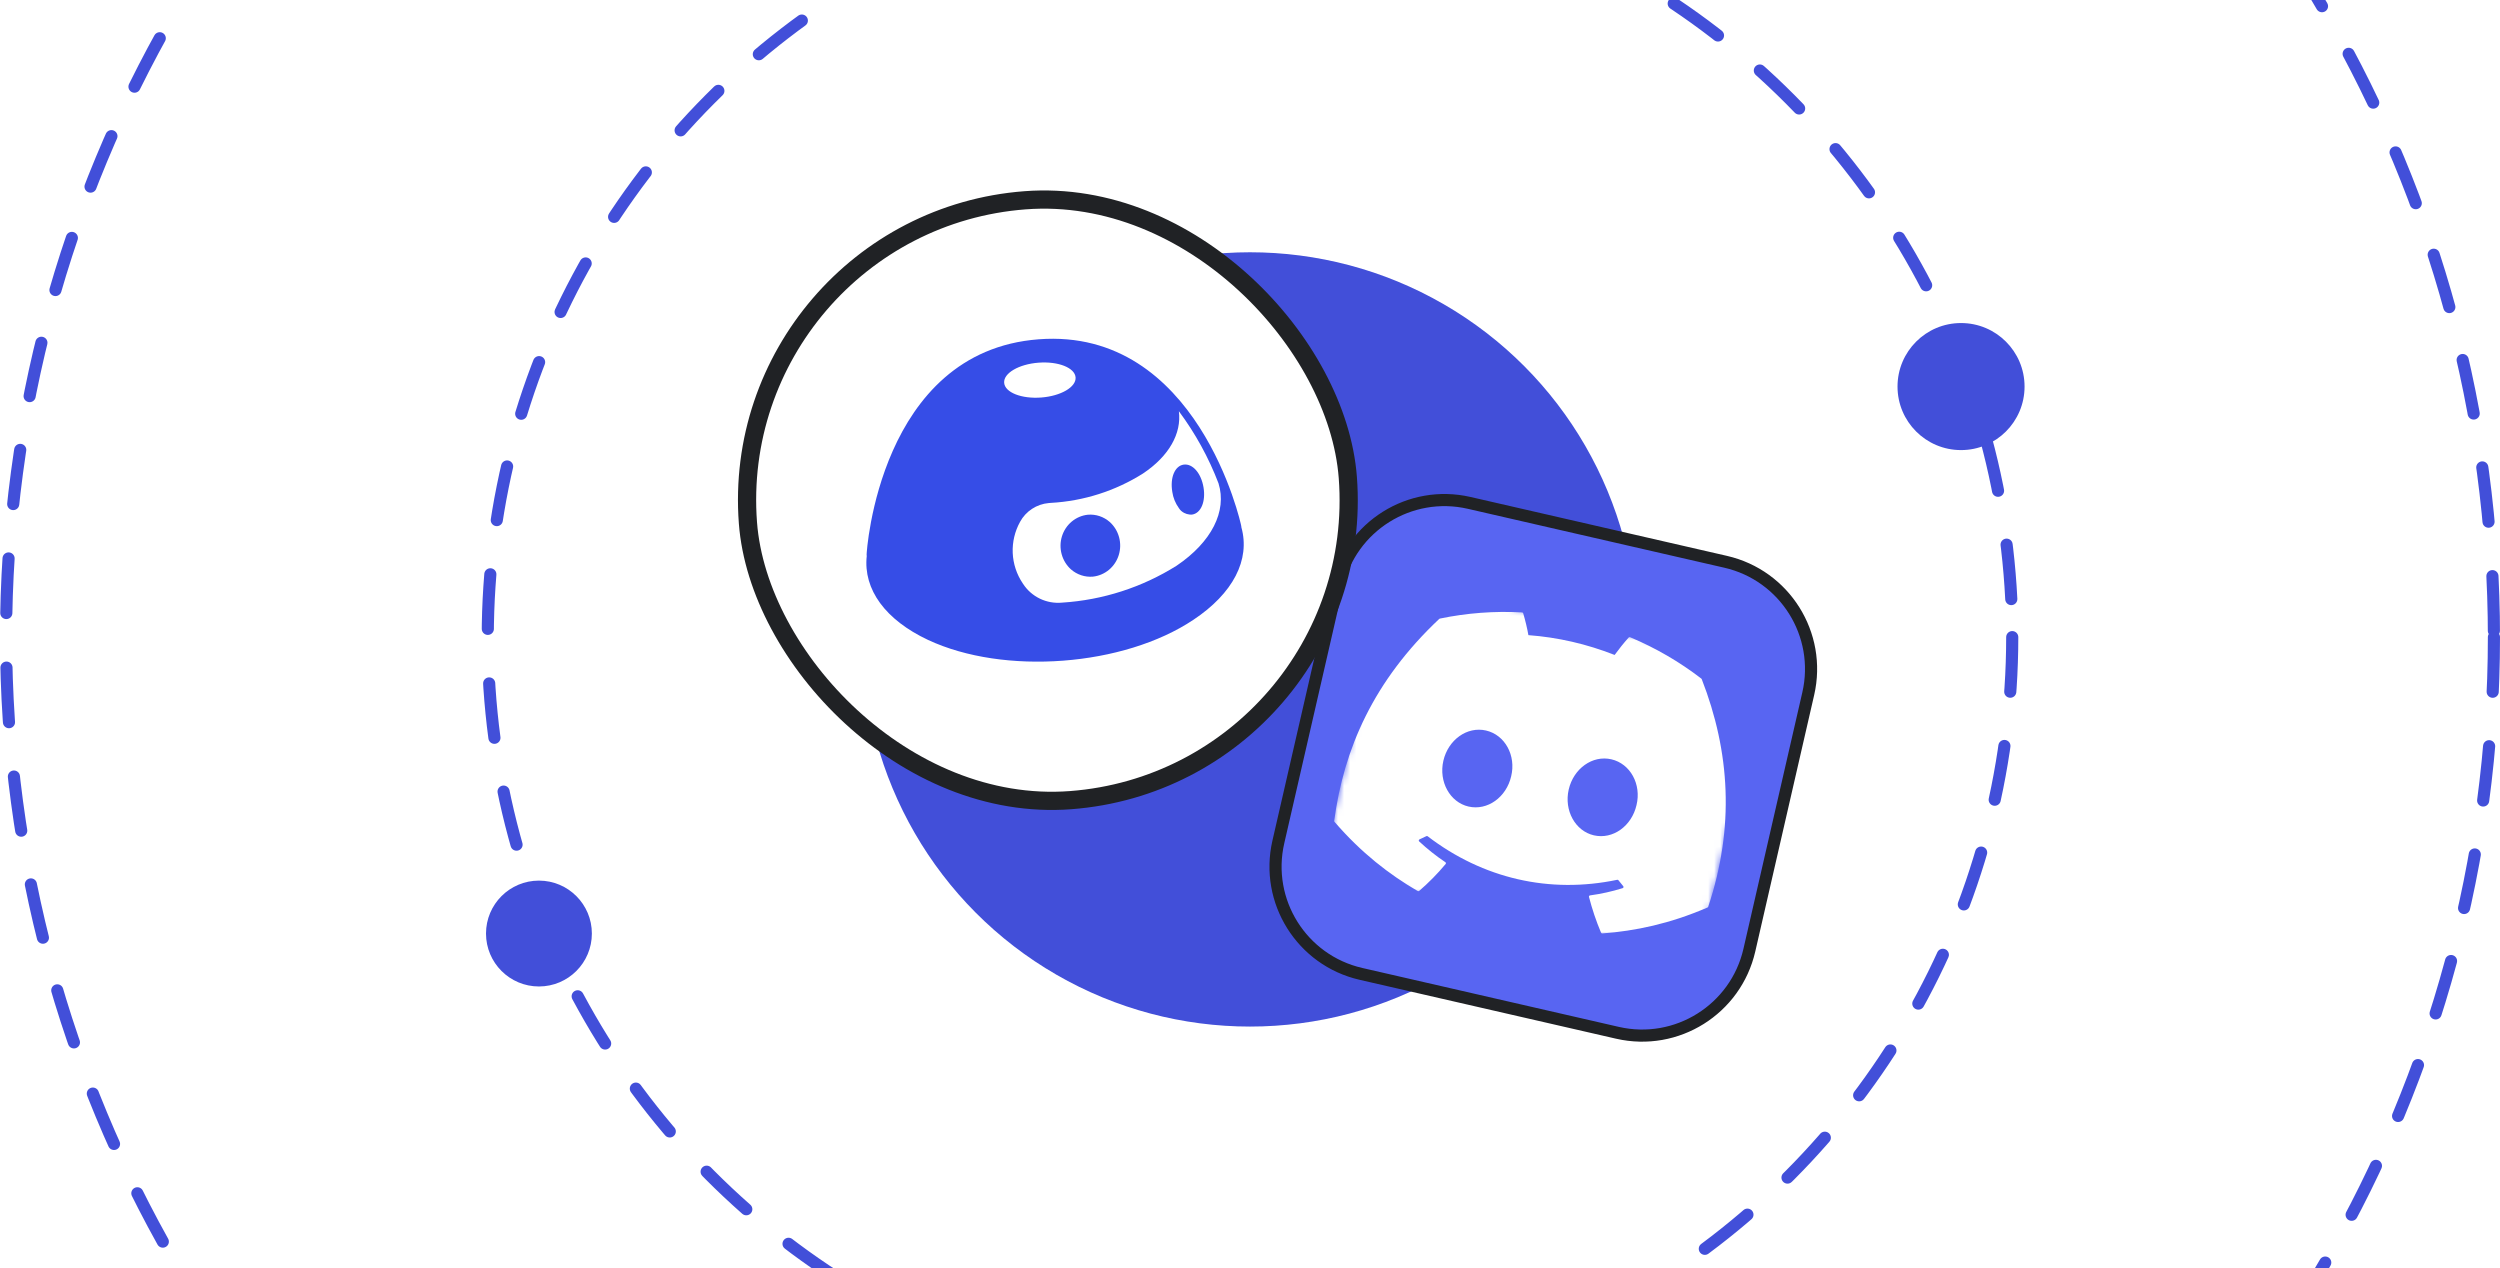 <svg width="412" height="209" viewBox="0 0 412 209" fill="none" xmlns="http://www.w3.org/2000/svg">
<circle cx="206" cy="105" r="125.617" stroke="#424FD9" stroke-width="2" stroke-linecap="round" stroke-dasharray="9 9"/>
<circle cx="205.998" cy="105.377" r="63.803" fill="#424FD9"/>
<circle cx="206" cy="105" r="205" stroke="#424FD9" stroke-width="2" stroke-linecap="round" stroke-dasharray="9 9"/>
<ellipse cx="88.817" cy="153.848" rx="8.723" ry="8.723" fill="#424FD9"/>
<circle cx="323.179" cy="63.706" r="10.468" fill="#424FD9"/>
<g filter="url(#filter0_d_19859_14771)">
<path d="M237.113 75.875L279.385 85.583C289.147 87.825 295.243 97.556 293.001 107.318L283.293 149.59C281.051 159.351 271.32 165.447 261.558 163.205L219.286 153.497C209.525 151.255 203.429 141.524 205.67 131.763L215.379 89.49C217.621 79.729 227.352 73.633 237.113 75.875Z" fill="#5865F2" stroke="#202225" stroke-width="2"/>
<mask id="mask0_19859_14771" style="mask-type:luminance" maskUnits="userSpaceOnUse" x="212" y="88" width="74" height="63">
<path d="M223.75 88.469L285.915 102.746L274.855 150.902L212.69 136.625L223.75 88.469Z" fill="white"/>
</mask>
<g mask="url(#mask0_19859_14771)">
<path d="M275.387 104.842C271.782 102.067 267.831 99.77 263.635 98.011C263.597 97.995 263.555 97.991 263.514 98C263.474 98.009 263.437 98.03 263.41 98.061C262.64 98.907 261.743 100.036 261.091 100.936C256.477 99.123 251.723 98.031 246.879 97.672C246.689 96.555 246.348 95.165 246.022 94.068C246.01 94.028 245.986 93.994 245.953 93.968C245.921 93.943 245.882 93.927 245.841 93.925C241.297 93.675 236.741 94.017 232.286 94.943C232.248 94.95 232.213 94.968 232.186 94.996C221.362 105.185 216.457 116.422 214.876 128.27C214.873 128.299 214.875 128.328 214.883 128.357C214.891 128.385 214.905 128.411 214.924 128.434C219.344 133.56 223.95 137.113 228.644 139.846C228.681 139.866 228.723 139.875 228.765 139.872C228.807 139.868 228.846 139.851 228.879 139.824C230.449 138.466 231.911 136.989 233.241 135.388C233.259 135.366 233.272 135.341 233.28 135.313C233.288 135.286 233.289 135.257 233.285 135.229C233.281 135.201 233.271 135.174 233.255 135.15C233.24 135.126 233.22 135.105 233.196 135.09C231.652 134.06 230.222 132.908 228.877 131.665C228.853 131.642 228.835 131.613 228.824 131.581C228.813 131.549 228.811 131.515 228.816 131.482C228.822 131.449 228.835 131.418 228.856 131.391C228.876 131.364 228.903 131.343 228.934 131.329C229.316 131.16 229.695 130.982 230.07 130.796C230.103 130.779 230.14 130.772 230.176 130.776C230.213 130.779 230.248 130.793 230.277 130.815C239.384 137.796 250.398 140.326 261.519 137.99C261.555 137.982 261.593 137.984 261.628 137.997C261.663 138.01 261.694 138.032 261.717 138.061C261.972 138.394 262.236 138.721 262.508 139.04C262.53 139.066 262.545 139.097 262.552 139.129C262.559 139.162 262.558 139.196 262.549 139.228C262.539 139.261 262.522 139.29 262.499 139.314C262.476 139.339 262.447 139.357 262.415 139.367C260.658 139.916 258.857 140.316 257.033 140.562C257.005 140.566 256.978 140.576 256.953 140.591C256.929 140.606 256.908 140.626 256.892 140.65C256.876 140.674 256.866 140.701 256.861 140.729C256.856 140.757 256.857 140.786 256.864 140.814C257.382 142.824 258.046 144.793 258.851 146.705C258.868 146.744 258.896 146.777 258.932 146.8C258.968 146.822 259.01 146.832 259.053 146.829C264.493 146.425 270.188 145.237 276.402 142.553C276.429 142.542 276.453 142.525 276.472 142.503C276.492 142.482 276.507 142.456 276.516 142.429C280.892 129.317 280.1 116.873 275.451 104.935C275.441 104.897 275.419 104.864 275.387 104.842ZM237.015 125.919C233.952 125.216 232.073 121.824 232.867 118.371C233.66 114.917 236.781 112.673 239.893 113.388C243.029 114.108 244.877 117.519 244.04 120.937C243.247 124.39 240.126 126.634 237.015 125.919ZM257.671 130.663C254.608 129.96 252.73 126.568 253.523 123.115C254.316 119.661 257.437 117.417 260.549 118.132C263.685 118.852 265.533 122.263 264.697 125.681C263.904 129.134 260.807 131.384 257.671 130.663Z" fill="white"/>
</g>
</g>
<rect x="119.508" y="36.757" width="99.144" height="99.144" rx="49.572" transform="rotate(-4.341 119.508 36.757)" fill="white"/>
<rect x="119.508" y="36.757" width="99.144" height="99.144" rx="49.572" transform="rotate(-4.341 119.508 36.757)" stroke="#202225" stroke-width="3"/>
<path d="M193.953 66.784L176.617 58.871L163.727 59.85L160.095 65.459L159.43 81.3L161.115 103.49L192.339 98.979L203.417 85.962L199.769 74.799L193.953 66.784Z" fill="white"/>
<path fill-rule="evenodd" clip-rule="evenodd" d="M175.196 108.879C183.132 108.276 190.94 105.976 196.678 102.139C203.206 97.803 206.083 92.25 204.576 86.88L204.563 86.718C204.538 86.381 197.391 53.926 171.175 55.916C144.908 57.91 142.793 91.068 142.819 91.405L142.837 91.642C142.246 97.147 145.926 102.164 152.942 105.46C159.206 108.385 167.22 109.484 175.196 108.879ZM171.589 65.511C174.84 65.265 177.377 63.779 177.257 62.193C177.137 60.607 174.404 59.522 171.153 59.769C167.902 60.015 165.365 61.501 165.485 63.087C165.606 64.673 168.338 65.758 171.589 65.511ZM194.278 67.768C196.994 71.419 199.192 75.42 200.813 79.661C202.239 84.25 199.662 89.333 193.914 93.222C188.236 96.792 181.74 98.888 175.03 99.314C173.777 99.432 172.516 99.208 171.384 98.664C170.252 98.121 169.294 97.281 168.613 96.234L168.54 96.126C167.541 94.64 166.972 92.911 166.896 91.127C166.819 89.342 167.237 87.571 168.105 86.003C168.571 85.138 169.248 84.401 170.074 83.86C170.9 83.319 171.849 82.989 172.835 82.902L173.179 82.876C178.579 82.579 183.812 80.909 188.373 78.029C192.659 75.165 194.748 71.426 194.278 67.768Z" fill="#364DE7"/>
<path d="M196.447 84.803L196.328 84.812C196.328 84.812 196.328 84.812 196.328 84.812C196.232 84.82 196.136 84.814 196.04 84.796C195.72 84.761 195.412 84.668 195.135 84.522C194.776 84.334 194.481 84.063 194.28 83.738C193.701 82.931 193.33 82.018 193.195 81.064C192.802 78.716 193.605 76.774 195.073 76.568C196.542 76.362 197.949 77.982 198.34 80.318C198.732 82.654 197.916 84.597 196.447 84.803Z" fill="#364DE7"/>
<path d="M182.761 93.9C182.004 94.532 181.083 94.925 180.11 95.03C179.46 95.085 178.805 95.007 178.184 94.8C177.562 94.594 176.987 94.264 176.49 93.829C175.754 93.165 175.223 92.297 174.96 91.331C174.697 90.365 174.713 89.342 175.008 88.388C175.303 87.433 175.863 86.589 176.62 85.956C177.377 85.323 178.299 84.931 179.272 84.826C179.922 84.77 180.577 84.847 181.199 85.053C181.82 85.26 182.396 85.591 182.892 86.027C183.627 86.691 184.159 87.559 184.422 88.525C184.685 89.491 184.668 90.513 184.373 91.468C184.079 92.422 183.518 93.267 182.761 93.9Z" fill="#364DE7"/>
<defs>
<filter id="filter0_d_19859_14771" x="200.414" y="70.617" width="102.844" height="104.848" filterUnits="userSpaceOnUse" color-interpolation-filters="sRGB">
<feFlood flood-opacity="0" result="BackgroundImageFix"/>
<feColorMatrix in="SourceAlpha" type="matrix" values="0 0 0 0 0 0 0 0 0 0 0 0 0 0 0 0 0 0 127 0" result="hardAlpha"/>
<feOffset dx="5" dy="7"/>
<feComposite in2="hardAlpha" operator="out"/>
<feColorMatrix type="matrix" values="0 0 0 0 0 0 0 0 0 0 0 0 0 0 0 0 0 0 0.25 0"/>
<feBlend mode="normal" in2="BackgroundImageFix" result="effect1_dropShadow_19859_14771"/>
<feBlend mode="normal" in="SourceGraphic" in2="effect1_dropShadow_19859_14771" result="shape"/>
</filter>
</defs>
</svg>
